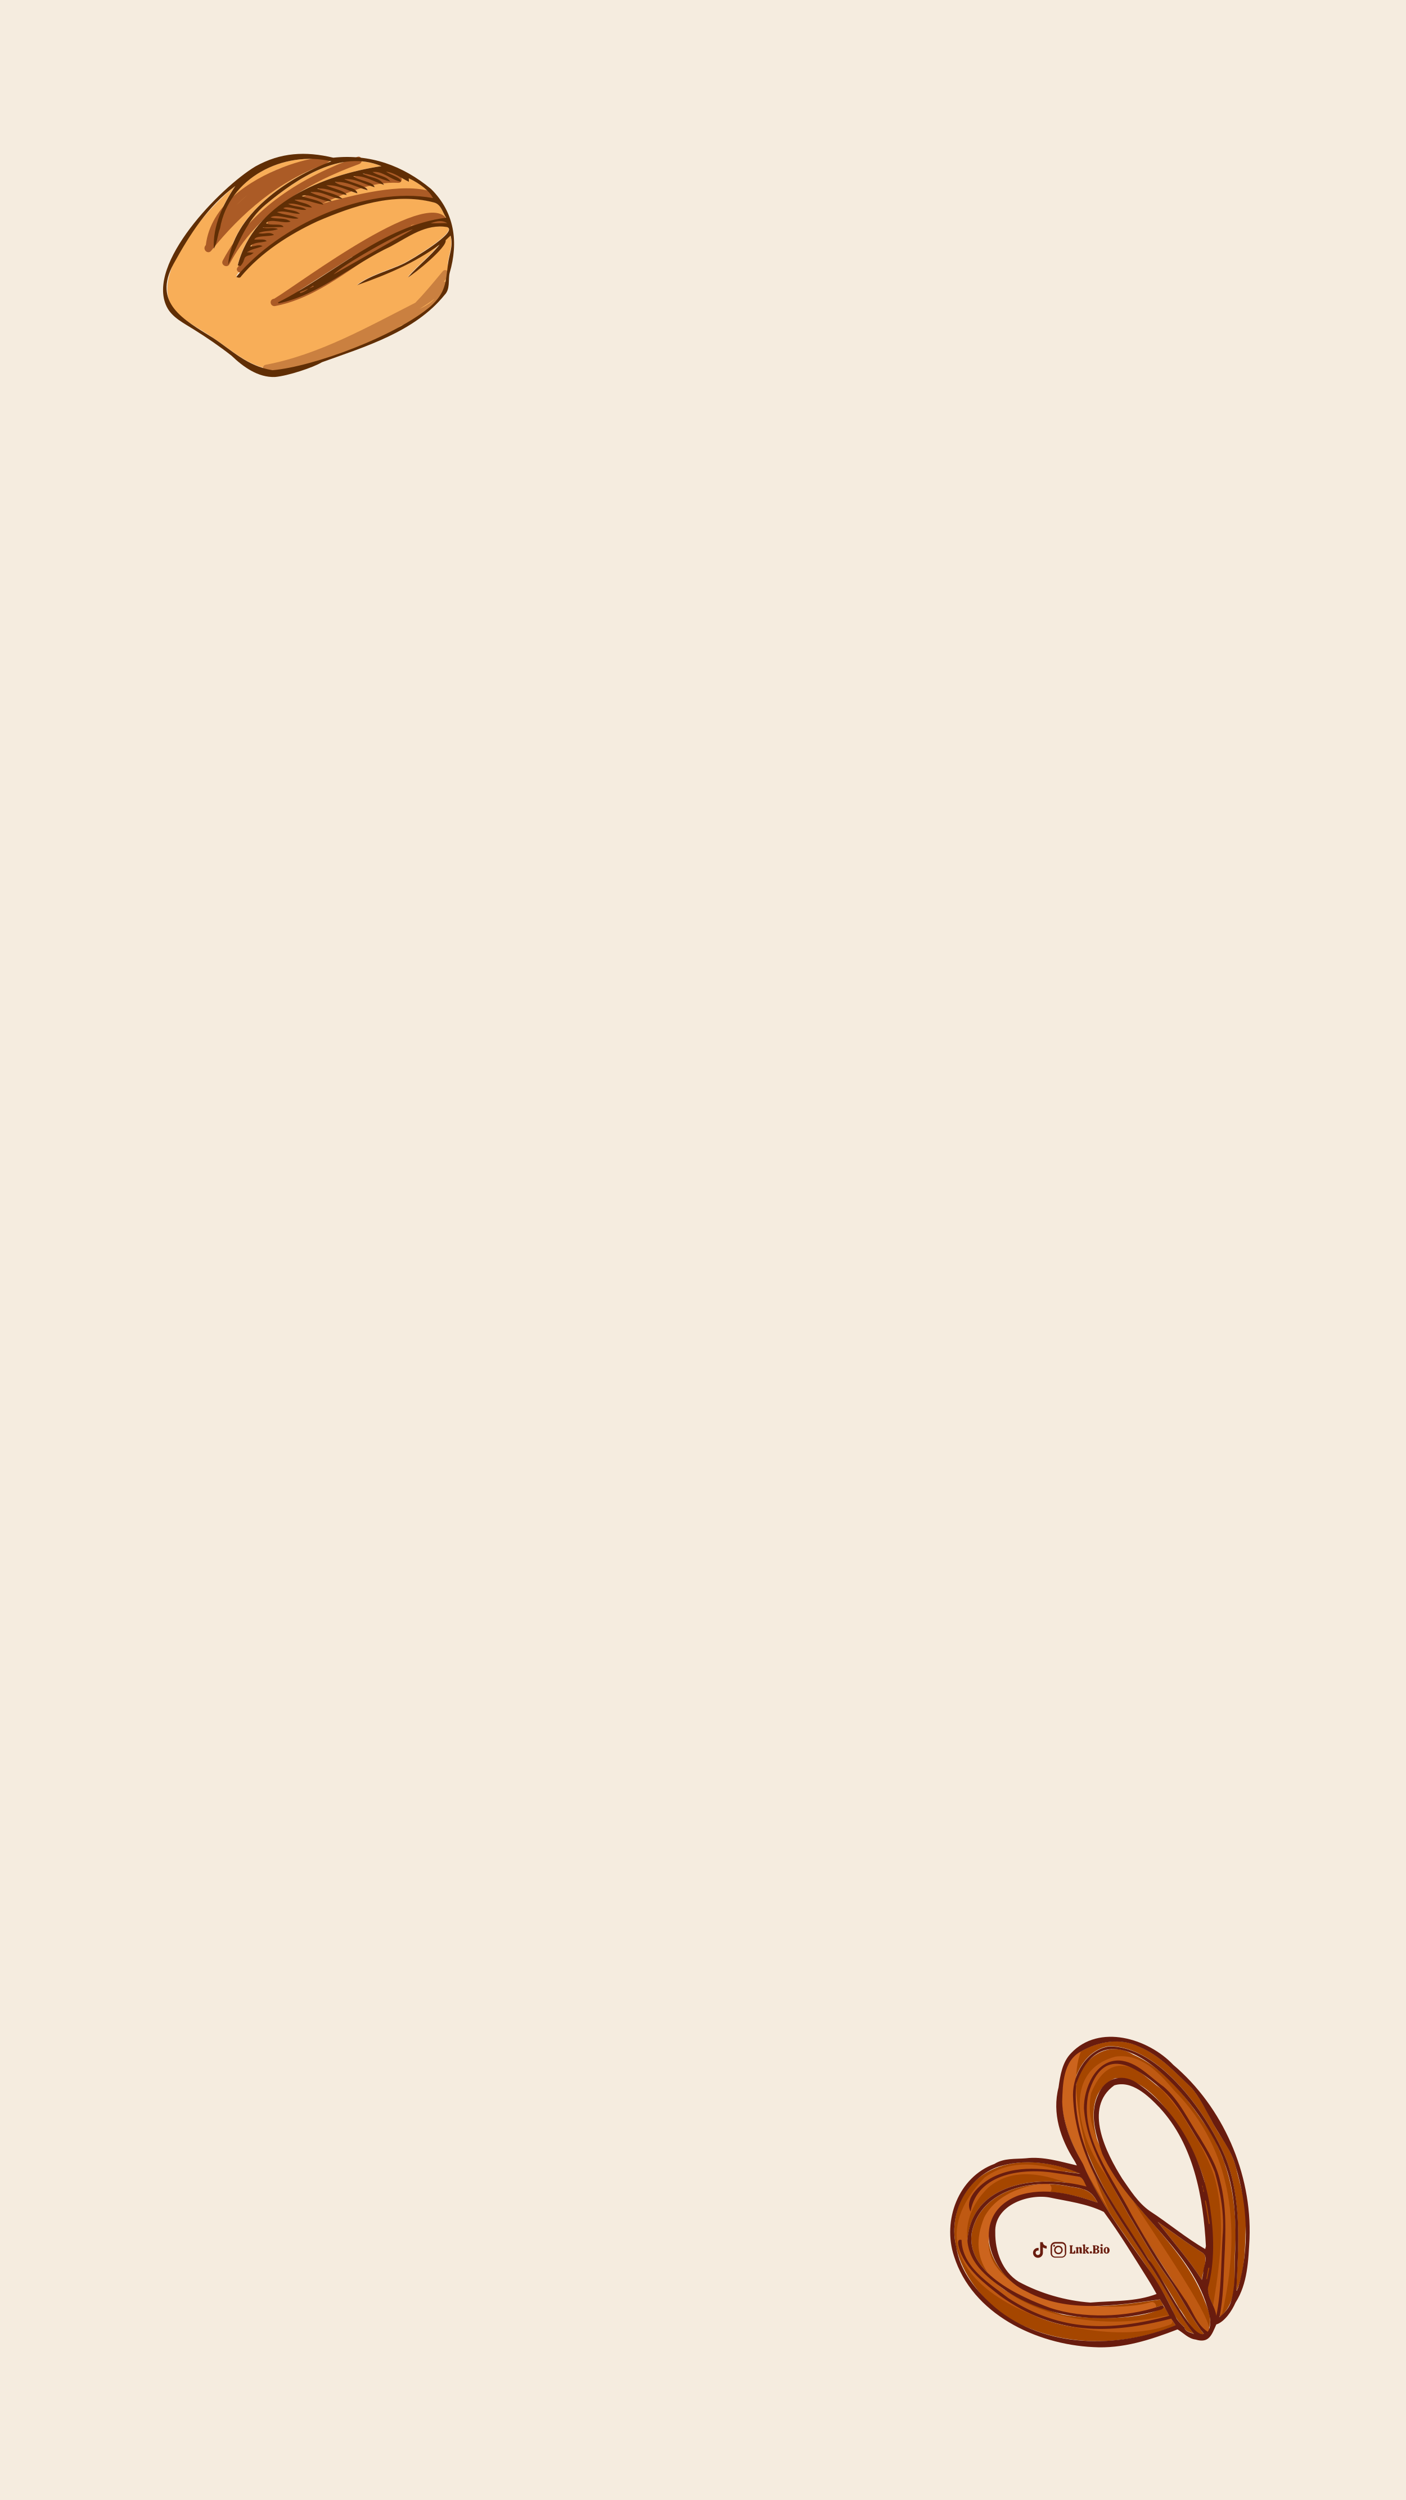 <?xml version="1.0" encoding="utf-8"?>
<!-- Generator: Adobe Illustrator 26.3.1, SVG Export Plug-In . SVG Version: 6.00 Build 0)  -->
<svg version="1.1" id="Layer_2" xmlns="http://www.w3.org/2000/svg" xmlns:xlink="http://www.w3.org/1999/xlink" x="0px" y="0px"
	 viewBox="0 0 1080 1920" style="enable-background:new 0 0 1080 1920;" xml:space="preserve">
<style type="text/css">
	.st0{fill:#F5ECDF;}
	.st1{fill:#691C0E;}
	.st2{fill:#F8AE58;}
	.st3{fill:#AB5B26;}
	.st4{fill:#CA8040;}
	.st5{fill:#602E05;}
	.st6{fill:#A54600;}
	.st7{fill:#BF5912;}
	.st8{fill:#CC641D;}
</style>
<rect class="st0" width="1080" height="1920"/>
<g id="Popular_Chips_00000176026500229163915900000010520131954761665435_">
	<g>
		<g>
			<path class="st1" d="M821.7,1730.5c-0.1-0.1-0.1-0.2-0.1-0.3c0-0.1-0.1-0.2-0.1-0.3c0.2,0,0.4,0,0.4-0.1c0.1-0.1,0.1-0.2,0.1-0.3
				v-4.2c0-0.2,0-0.3-0.1-0.3c-0.1-0.1-0.2-0.1-0.4-0.1c0-0.1,0-0.2,0.1-0.3c0-0.1,0.1-0.2,0.1-0.3h2.2c0.1,0.1,0.2,0.3,0.2,0.6
				c-0.2,0-0.4,0-0.5,0.1s-0.1,0.2-0.1,0.3v4.5h0.3c0.4,0,0.8-0.1,1-0.4s0.3-0.7,0.3-1.2h0.6c0.1,0.1,0.2,0.2,0.2,0.5
				c0.1,0.3,0.1,0.5,0.1,0.8c0,0.4-0.1,0.7-0.2,0.9c-0.1,0.2-0.3,0.3-0.6,0.3L821.7,1730.5L821.7,1730.5z"/>
			<path class="st1" d="M831.3,1730.2c-0.1,0.1-0.2,0.2-0.5,0.2c-0.2,0-0.5,0.1-0.7,0.1c-0.3,0-0.5-0.1-0.6-0.1
				c-0.1-0.1-0.2-0.2-0.2-0.5v-2.8c0-0.2,0-0.4-0.1-0.5s-0.2-0.2-0.4-0.2s-0.5,0.1-0.6,0.3v2.7c0,0.2,0,0.3,0.1,0.4s0.2,0.1,0.4,0.1
				c0,0.2-0.1,0.3-0.2,0.5h-2c-0.1-0.1-0.2-0.3-0.2-0.5c0.2,0,0.3,0,0.4-0.1c0.1-0.1,0.1-0.2,0.1-0.4v-2.6c0-0.2,0-0.3-0.1-0.3
				c-0.1-0.1-0.2-0.1-0.5-0.1v-0.4c0.2-0.1,0.5-0.2,0.8-0.3c0.4-0.1,0.6-0.1,0.8-0.1c0.1,0,0.2,0,0.3,0.1s0.1,0.2,0.1,0.5
				c0.2-0.2,0.3-0.3,0.6-0.4c0.2-0.1,0.5-0.2,0.8-0.2c0.4,0,0.8,0.1,1,0.3c0.2,0.2,0.3,0.6,0.3,1.1v2.4c0,0.3,0.1,0.5,0.4,0.5
				L831.3,1730.2z"/>
			<path class="st1" d="M836.7,1730.2c0,0.1-0.1,0.2-0.2,0.3c-0.2,0.1-0.3,0.1-0.6,0.1s-0.6-0.1-0.8-0.2s-0.4-0.3-0.5-0.5
				s-0.2-0.4-0.4-0.7c-0.1-0.3-0.2-0.5-0.3-0.7s-0.2-0.3-0.4-0.3v1.4c0,0.2,0,0.3,0.1,0.4s0.2,0.1,0.4,0.1c0,0.2-0.1,0.3-0.2,0.5h-2
				c-0.1-0.1-0.2-0.3-0.2-0.5c0.2,0,0.3,0,0.4-0.1c0.1-0.1,0.1-0.2,0.1-0.4v-4.9c0-0.2,0-0.3-0.1-0.3c-0.1-0.1-0.2-0.1-0.5-0.1v-0.4
				c0.2-0.1,0.5-0.2,0.8-0.3c0.3-0.1,0.6-0.1,0.8-0.1c0.1,0,0.2,0,0.3,0.1s0.1,0.2,0.1,0.3v4l1-1c0.1-0.1,0.2-0.2,0.2-0.3
				c0-0.1-0.1-0.2-0.2-0.2c-0.1-0.1-0.2-0.1-0.4-0.1c0-0.1,0-0.2,0-0.3c0-0.1,0.1-0.2,0.2-0.2h2c0.1,0.1,0.2,0.3,0.2,0.6
				c-0.1,0-0.3,0-0.3,0.1c-0.1,0-0.2,0.1-0.2,0.2l-1.4,1.3c0.2,0,0.4,0.1,0.6,0.2c0.2,0.1,0.3,0.3,0.4,0.5c0.1,0.3,0.2,0.4,0.2,0.4
				c0.2,0.4,0.4,0.6,0.4,0.7c0.1,0.1,0.2,0.2,0.4,0.3L836.7,1730.2z"/>
			<path class="st1" d="M838.6,1730.3c-0.2,0.2-0.4,0.2-0.6,0.2c-0.3,0-0.5-0.1-0.7-0.2c-0.2-0.2-0.2-0.4-0.2-0.6
				c0-0.3,0.1-0.5,0.2-0.7c0.2-0.2,0.4-0.2,0.7-0.2s0.5,0.1,0.6,0.2c0.2,0.2,0.2,0.4,0.2,0.7S838.7,1730.2,838.6,1730.3z"/>
			<path class="st1" d="M841.1,1730.5c-0.7,0-1.2,0-1.6,0c-0.1-0.2-0.2-0.4-0.2-0.6c0.2,0,0.3,0,0.4-0.1c0.1-0.1,0.1-0.2,0.1-0.3
				v-4.2c0-0.2,0-0.3-0.1-0.3c-0.1-0.1-0.2-0.1-0.4-0.1c0-0.2,0.1-0.4,0.2-0.6c0.3,0,0.8,0,1.5,0c0.3,0,0.5,0,0.6,0
				c0.9,0,1.6,0.2,2,0.4c0.4,0.3,0.6,0.7,0.6,1.1c0,0.3-0.1,0.6-0.3,0.9c-0.2,0.2-0.5,0.4-0.9,0.6c0.5,0.1,0.9,0.3,1.1,0.5
				c0.2,0.2,0.3,0.6,0.3,1c0,1.2-0.9,1.8-2.7,1.8C841.6,1730.5,841.4,1730.5,841.1,1730.5z M842.8,1725.9c0-0.3-0.1-0.6-0.3-0.8
				c-0.2-0.2-0.5-0.3-0.8-0.3c-0.2,0-0.3,0-0.4,0v2.1c0.1,0,0.2,0,0.3,0C842.4,1726.9,842.8,1726.6,842.8,1725.9z M843,1728.8
				c0-0.4-0.1-0.7-0.3-0.9c-0.2-0.2-0.5-0.3-1-0.3h-0.3v2.3c0.2,0,0.3,0,0.4,0C842.6,1729.9,843,1729.5,843,1728.8z"/>
			<path class="st1" d="M846.9,1729.5c0,0.2,0,0.3,0.1,0.4s0.2,0.1,0.4,0.1c0,0.2-0.1,0.4-0.2,0.5h-2c-0.1-0.1-0.2-0.3-0.2-0.5
				c0.2,0,0.3,0,0.4-0.1c0.1-0.1,0.1-0.2,0.1-0.4v-2.6c0-0.2,0-0.3-0.1-0.4s-0.2-0.1-0.5-0.1v-0.4c0.1-0.1,0.4-0.2,0.7-0.3
				c0.3-0.1,0.6-0.1,0.9-0.1c0.1,0,0.2,0,0.3,0.1s0.1,0.2,0.1,0.3V1729.5L846.9,1729.5z M846.8,1724.7c-0.2,0.2-0.4,0.2-0.6,0.2
				s-0.5-0.1-0.6-0.2c-0.2-0.1-0.2-0.4-0.2-0.6s0.1-0.4,0.2-0.6c0.2-0.2,0.4-0.2,0.6-0.2s0.5,0.1,0.6,0.2c0.2,0.2,0.2,0.4,0.2,0.6
				C847,1724.4,847,1724.6,846.8,1724.7z"/>
			<path class="st1" d="M848.4,1730c-0.4-0.4-0.6-1-0.6-1.8c0-0.6,0.1-1,0.3-1.4s0.5-0.7,0.8-0.9c0.3-0.2,0.7-0.3,1.2-0.3
				c0.4,0,0.8,0.1,1.1,0.3c0.3,0.2,0.6,0.5,0.8,0.8c0.2,0.4,0.3,0.8,0.3,1.3s-0.1,1-0.3,1.4s-0.5,0.7-0.8,0.9
				c-0.3,0.2-0.7,0.3-1.2,0.3C849.3,1730.6,848.8,1730.4,848.4,1730z M850.5,1729.6c0.1-0.2,0.1-0.7,0.1-1.3c0-0.5,0-1-0.1-1.3
				c0-0.3-0.1-0.5-0.2-0.6c-0.1-0.1-0.2-0.2-0.4-0.2s-0.4,0.1-0.5,0.4c-0.1,0.2-0.2,0.7-0.2,1.3c0,0.5,0,0.9,0.1,1.2
				c0,0.3,0.1,0.5,0.2,0.6c0.1,0.1,0.2,0.2,0.4,0.2C850.2,1729.9,850.4,1729.8,850.5,1729.6z"/>
		</g>
	</g>
	<g>
		<path class="st1" d="M819,1727.8c0,0.8,0,1.6,0,2.3c0,0.5,0,0.9-0.2,1.3c-0.5,1.3-1.4,2-2.8,2.3c-0.1,0-0.2,0-0.4,0
			c-1.8,0-3.5,0-5.2,0c-1.4,0-3-1-3.3-2.7c0-0.2-0.1-0.5-0.1-0.7c0-1.7,0-3.4,0-5.1c0-0.6,0.1-1.1,0.4-1.6c0.6-1.2,1.6-1.8,3-1.9
			c1.3,0,2.7,0,4,0c0.4,0,0.8,0,1.2,0c1.6,0,3,1.2,3.3,2.8c0,0.3,0.1,0.6,0.1,0.8C819,1726.2,819,1727,819,1727.8L819,1727.8z
			 M817.9,1727.8C817.9,1727.8,818,1727.8,817.9,1727.8c0-0.8,0-1.6,0-2.4c0-0.2,0-0.3,0-0.4c-0.1-1-0.7-1.7-1.6-2
			c-0.3-0.1-0.5-0.1-0.8-0.1c-1.7,0-3.3,0-5,0c-0.2,0-0.4,0-0.5,0.1c-0.9,0.2-1.5,0.7-1.8,1.6c-0.1,0.2-0.1,0.4-0.1,0.7
			c0,0.4,0,0.7,0,1.1c0,1.1,0,2.3,0,3.4c0,0.3,0,0.6,0,0.9c0.1,0.7,0.4,1.2,0.9,1.7c0.5,0.3,1,0.5,1.6,0.5c1.6,0,3.2,0,4.9,0
			c0.1,0,0.2,0,0.2,0c1-0.1,1.9-0.7,2.2-1.7c0.1-0.2,0.1-0.5,0.1-0.8C817.9,1729.4,817.9,1728.6,817.9,1727.8z"/>
		<path class="st1" d="M816.3,1727.8c0,1.6-1.3,3.3-3.3,3.3c-1.9,0-3.3-1.5-3.3-3.3c0-1.9,1.5-3.3,3.3-3.3
			C815,1724.5,816.3,1726.1,816.3,1727.8z M813,1730c1.1,0,2.2-0.8,2.2-2.2c0-1.2-1-2.2-2.2-2.2c-0.9,0-2.2,0.8-2.2,2.2
			C810.8,1729.1,811.9,1730,813,1730z"/>
		<path class="st1" d="M810.4,1724.6c0,0.4-0.3,0.7-0.7,0.7s-0.7-0.2-0.7-0.7c0-0.4,0.3-0.7,0.7-0.8
			C810.1,1723.8,810.4,1724.2,810.4,1724.6z"/>
	</g>
	<path class="st1" d="M804,1726.7c-1,0-2-0.3-2.9-0.9v4.2c0,2.1-1.7,3.8-3.8,3.8s-3.8-1.7-3.8-3.8s1.7-3.8,3.8-3.8
		c0.2,0,0.4,0,0.5,0v2.1c-0.9-0.3-1.9,0.2-2.2,1.1s0.2,1.9,1.1,2.2c0.9,0.3,1.9-0.2,2.2-1.1c0-0.2,0.1-0.4,0.1-0.5v-8.2h2.1
		c0,0.2,0,0.4,0,0.5l0,0c0.1,0.8,0.6,1.5,1.3,1.9c0.5,0.3,1,0.5,1.6,0.5L804,1726.7L804,1726.7L804,1726.7z"/>
</g>
<g>
	<g>
		<g>
			<path class="st2" d="M237.4,221.5c1.2-0.5,2.4-1,3.5-1.5c-0.1-0.2-0.3-0.5-0.4-0.8C239.5,220,238.5,220.8,237.4,221.5z"/>
			<path class="st2" d="M237,221.7c-2.2,0.9-4.4,1.7-6.6,2.6c0.1,0.3,0.2,0.5,0.4,0.8C233,224.4,235.1,223.3,237,221.7z"/>
			<path class="st2" d="M330.8,171.5c4.6-0.1,8.4-0.1,12.6-0.2C340.1,169.2,336.2,169.3,330.8,171.5z"/>
			<path class="st2" d="M256.3,210.7c20.1-11.4,40.3-22.9,60.9-34.6C309.4,177.3,262.8,203.6,256.3,210.7z"/>
			<path class="st2" d="M306.2,139.1c-6.6-2.1-12.9-8-20.1-7.1c4.4,3.1,10.4,2.8,13.6,7.3c-7.3-1.5-13.7-5.8-21.2-6.1
				c5.4,3.4,13,2.6,16.4,8.7c-8.2-2.6-14.9-7.4-23.6-6.7c3.4,3.4,15.9,4.2,16.3,8.5c-7.8-2.3-14.8-6.9-23.1-6.2
				c4.4,2.7,17.3,5.1,17.7,8.6c-8.5-2.3-16.1-7.1-25-6.3c3.8,3.7,16.6,3.2,17.2,8.7c-7.9-2.3-15.4-6.8-23.7-6.2
				c4.2,2.5,14.5,4,15.5,7.5c-8.2-1.6-14-5.6-22.8-5c6.8,3.2,14.1,3.4,19.5,7.9c-8.3,0.1-15.5-6.6-24.5-5c5.5,3,11.7,3,16.3,6.8
				c-6.5,1-17.4-6.8-23.1-3.9c4.7,2,15.4,3.3,16.6,6.6c-7.6-1.3-14.3-4.9-22-3.7c4.3,2.4,9.7,2,13.3,5.8c-6.6,0-11.6-3.7-18.4-2.8
				c4.7,2.6,10,1.6,14,4.5c-5,1.2-14.5-3.5-17.6-1.1c4.1,1.9,9.2,1,12.9,4.3c-6.1,0.1-11.8-3-17.8-1.3c5.4,2.3,11.2,2,16.7,4.7
				c-4.7,1.8-17.8-3.9-21.5-0.6c5.5,1.5,10.7-0.2,15.2,3.1c-4.8,2.1-15.7-3-18.8,1.2c3.4,2.3,12.1-0.4,13.4,2.9
				c-5.6,0.1-10.8,0.3-16.1,0.4c3.9,1.4,8-0.6,11.8,1.2c-4.8,2-10.2,0.9-15,3.1c4.2,1.3,8.1-1.6,12,1.3c-3.2,1.7-14.6,0.4-15.1,3.7
				c8-0.3,8-0.3,9.5,1.2c-4.4,1.4-9.5,0.5-12.7,3.9c3.3,0.6,6-1.9,9.6-0.1c-4.1,1.9-8.3,2-11.7,4.7l5,0.4c-1.3,0.9-1.9,1.5-2.6,1.7
				c-6.8,1.5-2.9,3.2-7.6,8.5l1.9,1.9c37.4-36.3,93.1-62.8,145.9-54.1c-2.3-5.1-9.7-11.1-18.5-15.2c0,0.8,0.1,1.6,0.1,2.7
				c-6-2.8-11-7-17.5-7.8c2.4,2.3,12,4.5,11.3,7.7C307.3,139.3,306.7,139.4,306.2,139.1z"/>
			<path class="st2" d="M202.5,145.1c3.9-3.2,11.6-5.2,13.4-9.7c-3.3-1.3-12.7,7-14.7,10.1C201.6,145.4,202.1,145.3,202.5,145.1z
				 M190,144.1c-3.1,3.3-8,5.9-8.8,10.7c0.2,0.2,0.5,0.3,0.7,0.5c10.7-13.5,26.5-20,41.5-27.3c-0.1-0.3-0.1-0.6-0.2-0.9
				C213.7,128.2,197.7,137.7,190,144.1z M343.9,202.5c4.1,48.1-100.6,76.7-134.8,81.5c-19.7-3.2-31.5-15.6-45.8-24.8
				c-10-7.1-21.5-12-29.5-21.6c-21.1-25.7,26.5-78.9,46.9-94.8c-9.8,14.7-17.3,30.1-16.6,48.3c2.8-4.8,2.8-10.5,4.8-15.6
				c-0.4,2.8-0.8,5.7-1.2,8.9c3.9-1.5,3.6-11.3,7.4-15.2c1.2-2.7,6.3-6.5,5.4-9.1c-3.6-1.2-9.7,12.4-11.7,15.4
				c6.7-38.9,48.8-60.2,85.6-51.6c-33.4,12.2-76.4,41.3-79.3,79.5c8.1-16.3,14.2-34.4,29.2-46.5c23.5-19.5,57.2-42.4,88.6-29.3
				c-44.7,6.7-98.3,28.4-110.4,76.2c0.7,0.1,1.5,0.3,2.1,0.4l1.9,1.9c-2,2-4,3.6-5.1,6.3c1.8,1,3.1,0.9,3.8-0.5
				c15.4-18.3,36.7-32.1,58.4-42.1c28-12,58.8-22.4,89.3-14.6c5.7,1.2,6.8,7.4,9.7,11.8c-48.2,6-86.7,43.6-129.1,65
				c0.1,0.3,0.2,0.5,0.3,0.8c31.6-6.7,57.2-30.3,86.3-43.8c13.6-7.3,27-17.6,43.2-14.8c9.2,3.5-28.5,25.6-32.7,27.7
				c-11.8,5.8-26.1,9-36.5,16.9c22.4-7.9,44.5-17,63.4-31.2c-7.2,9.2-16.8,16.3-24.4,25.2c5.3-2.8,30.4-23.3,29-28.5
				c1.1-1.1,2.3-2.2,3.8-3.6C348.2,188.4,344.8,195,343.9,202.5z"/>
			<path class="st2" d="M175.2,169.2c1.2-2.7,6.3-6.5,5.4-9.1c-3.6-1.2-9.7,12.4-11.7,15.4v-0.1c-0.4,2.9-0.8,5.7-1.2,9
				C171.7,182.8,171.3,173,175.2,169.2z"/>
			<path class="st2" d="M214,138c1.2-0.5,1.8-1.4,1.9-2.7c-3.3-1.3-12.7,7-14.7,10.1C205.7,143.7,209.7,140.4,214,138z"/>
			<path class="st2" d="M217.2,128.5c-12.9,6.3-29.6,12.5-35.9,26.3c0.2,0.2,0.5,0.3,0.7,0.5c10.7-13.5,26.5-20,41.5-27.3
				c-0.1-0.3-0.1-0.6-0.2-0.9C221.1,126.5,219.1,127.7,217.2,128.5z"/>
		</g>
		<path class="st3" d="M182.5,205.3c1.5-2,3.1-3.8,4.8-5.6c-1.3-1.9,1.5-3.5,2.9-4.6c-0.7-2.2,2.2-4.1,3.2-5.9
			c-0.1-0.9,0.7-1.9,1.6-2.6c-2.7,0.5-4.6-3.5-1.8-5.3c4.1-2.6,8-5.5,11.8-8.4c3.8-15.5,22.2-17.9,34.1-25.1
			c17.3-9.2,36.4-12.9,54.9-17.9c1.5-0.6,2.6,0.1,3.1,1.1c3.1-0.1,10.7-1.7,8.9,3.7c3.6,0.6,3.4,6.1-0.3,5.7
			c-20.2-1-40.3,7.9-58.4,16.1c23.4-6.5,61.4-16.7,84.4-9.3c2.5,1.3,2,5.6-1.4,5.4c-53.3-6.5-105.5,19-142.8,55.8
			C185.4,211,180.2,208.3,182.5,205.3z"/>
		<path class="st3" d="M162.5,192.2c22.9-28.5,51.9-53.6,86.8-65.9c28.1-15.6-83.9,1-91.2,61.9C154.9,191.5,159.9,196.1,162.5,192.2
			z M190.1,149.8c-3.1,2.5-6,5.2-8.8,8C184.1,154.9,187,152.2,190.1,149.8z"/>
		<path class="st3" d="M211.5,235c49.1-9.4,83.2-58.8,133-63.8c-9.9-32.9-115.1,47.1-133.9,58.2C206.4,229.8,207.4,235.8,211.5,235z
			 M318.7,172.1c-1,0.4-1.9,0.8-2.9,1.3c-0.1-0.1-0.2-0.2-0.2-0.3C316.6,172.7,317.6,172.4,318.7,172.1z M228.9,223.7
			c13.9-8.9,27.8-17.7,41.8-26.6c-0.1,0.8,0.3,1.7,0.9,2.3C257.8,208.6,244,217.6,228.9,223.7z"/>
		<path class="st3" d="M171.1,200.1c21.4-40.5,61.5-64.5,103.3-79.6c3.6-1.3,5,4.2,1.4,5.5c-40.4,14.6-79,37.9-99.6,76.9
			C174.5,206.2,169.3,203.5,171.1,200.1z"/>
		<path class="st4" d="M205.7,285.6c0.6-0.1,1.2-0.2,1.8-0.3c3.7,3.7,17.5-2.4,22.9-3c25.3-7.7,52.3-14.6,74.3-29.5
			c0.7-0.5,3-3,3.8-3c7.5-1.5,14.1-7.1,20.5-11.1c4.5-2.9,21.3-19.6,12-22.6c1-1.2,2.1-2.5,3.1-3.7c2.4-2.9-1.8-6.9-4.1-4
			c-6.7,8.1-13.5,16.4-21,24.1c-36.6,18.6-74.1,39.9-114.8,47.6C200.5,280.7,202,286.1,205.7,285.6z M322.3,237.2
			c3.9-2.5,7.8-5,11.5-7.8C330.8,232.8,326.6,235.2,322.3,237.2z"/>
	</g>
	<g>
		<path class="st5" d="M128.1,235.6c4,8.2,13.2,12.6,20.6,17.3c10,6.2,19.9,13,29.2,20.3c8.9,8.5,20.3,16.8,33.3,16.3
			c9.8-0.8,29.5-7.3,36-11.3c33.4-12.1,71.2-23.2,94.3-51.7c4.5-4.6,2.6-11.2,3.9-16.9c6.9-23.7,3.8-46.6-14.3-64.5
			c-21.8-18.1-46.9-27-75.1-24c-21.3-5.1-40.4-4.1-59.8,6.7C169.5,143.8,111.8,202.6,128.1,235.6z M133.3,202.7
			c12.4-22.5,26.4-44.6,47.5-59.9c-9.8,14.7-17.3,30.1-16.6,48.3c2.8-4.9,2.8-10.6,4.8-15.7v0.1c6.7-39,48.8-60.2,85.6-51.6
			c-33.6,12.3-76.2,41.1-79.4,79.4c8.2-16.4,14.1-34.2,29.2-46.5c23.5-19.5,57.2-42.4,88.6-29.2c-44.7,6.7-98.2,28.4-110.4,76.2
			c0.7,0.2,1.5,0.3,2.1,0.5c4.8-5.4,0.8-6.9,7.6-8.5c0.7-0.2,1.2-0.8,2.6-1.7l-5-0.4c3.4-2.7,7.6-2.8,11.8-4.7
			c-3.6-1.8-6.3,0.8-9.6,0.1c3.2-3.4,8.3-2.5,12.8-3.9c-1.6-1.4-1.6-1.4-9.5-1.2c0.6-3.4,11.8-2,15.1-3.7c-3.8-2.9-7.7,0-12-1.3
			c4.7-2.2,10.1-1.1,15-3.1c-3.8-1.8-8,0.2-11.8-1.2c5.3-0.1,10.5-0.3,16.1-0.4c-1.3-3.3-10-0.6-13.4-2.9c3.1-4.3,14,0.9,18.8-1.3
			c-4.6-3.3-9.7-1.6-15.3-3.1c3.7-3.3,16.7,2.3,21.5,0.6c-5.5-2.7-11.3-2.4-16.7-4.7c6.1-1.7,11.7,1.5,17.8,1.3
			c-3.7-3.3-8.8-2.4-12.9-4.3c3.1-2.4,12.7,2.3,17.7,1.1c-4-3-9.3-1.9-14-4.5c6.8-0.9,11.8,2.8,18.4,2.8c-3.6-3.8-9-3.3-13.3-5.8
			c7.7-1.1,14.3,2.5,22,3.7c-1.2-3.3-11.9-4.6-16.6-6.6c5.7-2.9,16.6,4.9,23.1,3.9c-4.6-3.8-10.8-3.7-16.3-6.8
			c9-1.6,16.2,5.1,24.5,5c-5.4-4.5-12.7-4.7-19.5-7.9c8.7-0.6,14.5,3.5,22.7,5c-1-3.5-11.3-5-15.5-7.5c8.3-0.6,15.8,3.9,23.7,6.2
			c-0.6-5.4-13.4-5-17.2-8.7c8.9-0.8,16.5,4,25,6.3c-0.4-3.5-13.3-5.9-17.7-8.5c8.2-0.7,15.3,3.9,23.1,6.2
			c-0.3-4.2-12.9-5.2-16.3-8.5c8.6-0.7,15.3,4.1,23.6,6.7c-3.4-6.1-11-5.3-16.4-8.7c7.5,0.4,13.9,4.6,21.2,6.1
			c-3.2-4.5-9.3-4.3-13.6-7.3c7.8-1.1,14.2,6.2,21.7,7.4c0.7-3.2-8.9-5.5-11.3-7.7c6.5,0.8,11.5,5,17.5,7.8c0-1.1-0.1-1.9-0.1-2.7
			c8.8,4.1,16.2,10.1,18.5,15.2c-51.6-9.4-118.1,20.8-151,60.5c1.8,1,3.1,0.9,3.8-0.5c15.4-18.3,36.7-32,58.4-42.1
			c28-12,58.8-22.4,89.3-14.6c5.7,1.2,6.8,7.4,9.7,11.8c-48.2,6-86.7,43.6-129.1,65c0.1,0.3,0.2,0.5,0.3,0.8
			c31.5-6.6,57.3-30.3,86.3-43.8c13.6-7.3,27-17.6,43.3-14.8c9.2,3.5-28.5,25.6-32.7,27.7c-11.8,5.8-26.1,9-36.5,16.9
			c22.4-7.9,44.5-17.1,63.4-31.2c-7.2,9.2-16.8,16.3-24.4,25.2c5.2-2.8,30.4-23.3,29-28.5c1.2-1.1,2.3-2.2,3.8-3.6
			c2.3,7.8-1.1,14.4-2,21.9c-1.8,14.5-1.8,21.8-13.2,32.3c-27,23-89.9,46.4-121.6,49.2c-19.7-3.2-31.5-15.6-45.8-24.9
			C140.9,245.4,117,232.7,133.3,202.7z M330.8,171.5c5.4-2.2,9.3-2.3,12.6-0.2C339.2,171.4,335.4,171.4,330.8,171.5z M256.3,210.7
			c6.4-7.1,53.1-33.4,60.9-34.6C296.6,187.8,276.5,199.2,256.3,210.7z M237.4,221.5c1.1-0.7,2.1-1.5,3.2-2.2
			c0.1,0.3,0.3,0.5,0.4,0.8C239.8,220.5,238.6,221,237.4,221.5z M230.7,225.1c-0.1-0.3-0.2-0.5-0.4-0.8c2.2-0.9,4.4-1.7,6.6-2.6
			C235.1,223.3,233,224.4,230.7,225.1z"/>
	</g>
</g>
<g>
	<g>
		<g>
			<g>
				<path class="st6" d="M890.2,1771.2c-25.4,8.4-58,9.6-83.5,1.2c-23.9-8.8-65.8-27.7-60.1-58.8c7.6-32.5,46.4-40.7,75-34.5
					c10.2,1.6,16.6,2.2,21.5,12.5c-26.2-9.6-68.8-17.7-81.9,14.9c-8.3,23.9,12.1,47.7,33.2,56.3c30.7,13.1,64.6,7.6,96.6,3.1
					c1.4,1.7,2,3.5,3,5.4C892.8,1770.1,891.5,1770.7,890.2,1771.2z"/>
				<path class="st6" d="M900.5,1773.9c-19.1-39.6-52-71.1-68.6-112.2c-8.5-14.7-15.5-30.4-16-47.7c0.4-13.8,0.8-31.5,14.5-38.8
					c13.7-7.7,30.2-10.7,44.7-3.5c15.8,6.6,27.7,19.8,39.6,31c9.1,10.3,14,23.2,21,34.7c5.5,8.2,10.9,16.6,13.5,26.2
					c3.2,13.9,8,27.8,7.8,42.2c-0.7,17.7,0,36.3-6.9,52.9c-0.2-0.1-0.3-0.1-0.5-0.1c1.6-33.5,4.3-68.4-7.7-100.4
					c-13.3-33.2-50.9-87.4-90.2-86.9c-16.8,2.6-27.7,21.1-27.6,37.2c1.2,48.6,32.3,89.2,57.5,128.5c12.5,17.9,21.8,38,35.4,55.1
					c-2.8-1.3-6.5-1.3-7.4-5.2C905.4,1783.6,902.5,1779,900.5,1773.9z"/>
				<path class="st6" d="M746.7,1677.1c21.5-22.4,57.3-19.3,83.3-7.9c-22.2-2.8-44.8-7.9-65.9,1.9c-9.1,4.1-24,16.2-18.5,27.1
					c5.3-29.8,41.1-33.7,65.8-29.5c5.8,0.8,11.6,1.7,17.3,2.8c3.7,0.7,4.3,4.8,6,7.6c-35.5-9.4-88.4-4.1-91.5,41.5
					c4.5,32.5,45.4,48.8,73.3,56.9c19.9,3.7,61.1,4.8,77.7-6.1c1.7,2.1,2.7,4.5,4,7.1c-45.4,11.9-82.9,12.5-123.5-13.6
					c-14.8-11.5-35.5-23.8-36-44.7c-4.8-1.4-1.9,5.9-1.4,8.1c5.8,15.3,19,25.3,31.4,35.1c41.9,29.8,82.8,29.7,131.1,17.2
					c1.2,1.8,2.2,3.4,3.3,5.1c-37.9,15.9-83.7,17-120.9-1.6C744.2,1764.9,714.6,1714.2,746.7,1677.1z"/>
				<path class="st6" d="M905.7,1772.6c-25.4-45.4-61.7-85.8-76.1-136.6c-2.4-11.7-5.3-23.8-2.9-35.7c4.3-19.9,24.7-34.4,43.7-22.5
					c25.1,11.1,41.8,34.1,56.9,56.1c17.8,27.1,23.1,59.7,21.6,91.7c-1.8,18.2,4,40.8-12.1,53.9c3.1-15,3-29.8,3.8-44.9
					c0.9-20,1.8-40.1-3.4-59.7c-2.6-12.2-9.4-23.2-15.8-33.8c-8.8-13.1-15.4-28.2-27.6-38.6c-10.6-7.4-20.5-19.3-34.1-20.1
					c-18.2-0.5-27.2,21.4-27.1,36.8c2.2,30.2,20,55.1,33.9,80.9c9.8,16,18.7,32.6,29.7,47.9c10.5,14.1,17.6,30.5,28.6,44.3
					C916.9,1794.3,910.4,1777.9,905.7,1772.6z"/>
				<path class="st6" d="M889.3,1706.2c11.7,8.2,22.7,16.5,34.8,24c4.6,2.8-0.7,15.4-0.9,20.6
					C912.9,1734.7,900.3,1720.7,889.3,1706.2z"/>
				<path class="st6" d="M918.8,1780.5c-15.6-27-34.4-52.1-49.4-79.5c-13.3-24.6-30.5-48.4-34.5-76.6c-2.5-13.7,4.9-37.3,20.7-39.4
					c14.4-2,25.6,11.4,36.4,19.1c12.8,11.4,20.2,27.2,29.4,41.3c6.7,10.8,12.7,22,14.4,34.7c3.4,12.3,4.1,24.9,3.2,37.6
					c-1.1,20.3-0.7,40.7-4.8,60.8c-1.2-7.8-6.3-13.4-6.6-20.9c-2.2-0.1-4.4-1.7-3.7-4.3c2.9-11.7,5.1-21.4,3.9-33.6
					c-1.3-13.4-4.3-26.7-6.7-39.9c-0.5-2.8,1.9-4.1,4.2-3.9c-6-25.4-38.8-83.8-68.9-79.9c-27.1,12-15.1,51.5-3.5,71.1
					c23.3,34.5,58.1,61.2,72.9,100.9c3,7,5.9,15.6,1.6,22.7C923.3,1788.9,921.5,1784,918.8,1780.5z"/>
				<path class="st6" d="M894,1771.2L894,1771.2c0.1,0.1,0.1,0.1,0.1,0.2C894.1,1771.3,894.1,1771.3,894,1771.2z"/>
			</g>
			<path class="st7" d="M857,1579.3c19.7-2.5,33.2,12.3,44.9,26c46.5,46.8,51,109,37.1,170.4c-0.8,4.8-8.6,3.4-7.8-1.4
				c5.4-33.1,10.8-67.3,2.3-100.3c-7.7-30.7-69.2-130.8-95.4-66.6c-6.2,30.5,17.3,57.5,32,82c2.6,6.9,82,117.8,52.2,99.8
				c-21.7-41.9-49.9-79.9-74-120.5C829.2,1642.5,814.2,1590.4,857,1579.3z"/>
			<path class="st7" d="M756.3,1672.2c24.1-17.7,53.7-8.6,78.7,2.1c4.7,2,1.2,8.7-3.4,6.8c-22.7-9.7-51.4-19.5-72.6-1.1
				c-19.9,19.5-22.8,47.2-1.1,66.5c33.8,35.5,91.8,42.3,137.4,31.8c4.7-1.1,7.8,6,2.8,7.1C833.4,1809.5,678.2,1753.5,756.3,1672.2z"
				/>
			<path class="st8" d="M803.5,1676.7c5-0.4,5.9,7.1,0.8,7.5c-17.2,1.4-34,8.2-42.3,24.3c-20.5,56.2,85.3,70.5,122,59.4
				c4.9-1,5.7,6.5,0.8,7.5c-45.3,11.7-156.5-5-128.8-72.6C764.9,1685.6,785.4,1678.1,803.5,1676.7z"/>
			<path class="st8" d="M830.4,1575.2c-12.8,30.6,9.3,102.5,25.1,128.6c-17.3-30.7-54.5-81.1-35-122.4
				C822.3,1577,832.3,1570.7,830.4,1575.2z"/>
		</g>
		<path class="st1" d="M825.3,1659.3c-10.7-16.7-17.3-36.5-12.2-56.3c1.3-9.2,2.8-19.3,9.6-26.3c21.6-22.9,59.3-11.4,78.6,9
			c38.1,32.3,60.4,83.4,58.5,133.3c-0.9,17-1.4,34.6-10.8,49.3c-2.6,6.1-8.4,14.8-14.7,16.7c-3.6,8.1-5.6,14.7-15.9,11.6
			c-5.6-0.7-9.2-5-13.9-7.8c-20.7,8-42.2,15-64.8,13.6c-43.9-2.1-93-25.5-106.9-69.9c-9-27.3,3.2-60.6,31.1-70.8
			c7.3-4.6,16-3.6,24.1-4.3c13.4-1.6,26.6,2.6,39.2,5.5C826.5,1661.5,826,1660.4,825.3,1659.3z M924.2,1683.1c0.2,0,0.5-0.1,0.7-0.1
			c-0.6-1.4-1-2.9-1-4.5c-0.2,0-0.4,0.1-0.6,0.1C924.1,1680,924.2,1681.5,924.2,1683.1z M891.1,1773.8c-38.7,11.5-82.6,8-117.1-13.8
			c-13.9-9.9-29.4-20.7-30.9-39.4c3.2-45.6,56-50.8,91.5-41.5c-1.7-2.8-2.3-6.9-6-7.6c-5.8-1-11.6-1.9-17.3-2.7
			c-24.7-4.2-60.5-0.3-65.8,29.5c-5.4-11,9.5-23,18.5-27.1c21.1-9.8,43.7-4.7,65.9-1.9c-19.5-8.6-43.8-12.2-64.6-4.9
			c-23.5,9.3-37,36.4-30.8,60.8c2.7,19.1,15.9,34.7,30.1,46.9c37.8,31.5,94.5,31.7,138.4,13.5c-1.1-1.7-2.1-3.2-3.3-5.1
			c-48.3,12.5-89.1,12.6-131.1-17.2c-12.5-9.8-25.7-19.9-31.4-35.1c-0.6-2.2-3.2-9.5,1.4-8.1c0.5,20.9,21.2,33.2,36,44.7
			c40.5,26.1,78.2,25.5,123.5,13.6c-2.2-4.6-4.6-8.4-7.1-12.6c-33.8,4.6-70.8,10.8-102.3-6c-30.1-13.8-44.1-59.7-6.5-73.8
			c20.2-6.7,41.5-1.2,60.9,5.5c-4.9-10.3-11.2-10.9-21.5-12.5c-28.6-6.2-67.5,2.1-75,34.5c-5.7,31.2,36.2,50,60.1,58.8
			c25.4,8.4,58.2,7.3,83.5-1.1c1.3-0.5,2.6-1.2,3.9,0.1C893.6,1772.7,892.8,1773.4,891.1,1773.8z M882.4,1751.3
			c-11.2-17.8-22.1-35.8-34.5-52.7c-12.8-6.4-28.1-8.2-42.2-11.2c-17.1-2.7-42,6.6-41.2,26.8c-0.2,14.5,5.2,30,18,38
			c16.8,9.1,36.1,14.6,55.1,16c17-1.5,34.6-0.4,50.8-6.6C886.3,1757.8,884.4,1754.5,882.4,1751.3z M926.3,1724.8
			c-2-37.4-9.3-78-35.7-106.4c-8.7-9.1-21.3-21.2-34.7-17c-24,17.2-6.2,52,6.1,71.6c6.2,8.9,12.2,18.6,21.2,24.9
			c14.5,9.4,27.6,20.6,42.6,29.2C925.9,1726.1,926.3,1725.4,926.3,1724.8z M929.7,1781.6c-9.3-52.3-62.1-81.4-83-127.6
			c-4.8-14.5-10.1-30.3-3.3-45.1c4.6-12.4,17.7-17.1,29.1-9.9c32.1,21,51.1,58.6,57,95.9c3,20.4,3.8,41.9-1.6,61.9
			c-0.5,7.8,5.3,13.6,6.4,21.6c4-20,3.6-40.5,4.8-60.8c1.5-16.8-1.4-33.6-6-49.6c-3.2-7.9-7-15.4-11.6-22.6
			c-9.2-14.1-16.6-30-29.4-41.3c-21.2-18.6-45-33.4-56,3.6c-7.4,33.4,19.1,65,33.3,93.3c12.5,22.1,26.3,43.4,40.5,64.4
			c6,8.1,9,19.7,17.8,25.2C929.7,1787.9,929.6,1784.7,929.7,1781.6z M945.3,1768.3c4.3-13.8,2.8-28.5,3.6-42.8
			c0.5-22.2-0.5-44.7-8.7-65.6c-11.9-37-88.1-132.7-113.5-59.6c-4.5,50.7,30.4,94.3,55.8,135.1c8.8,9.1,32.1,60.9,42.3,56.8
			c-11-13.7-18.1-30.1-28.6-44.3c-11-15.3-19.9-31.9-29.7-47.9c-14-25.8-31.7-50.7-33.9-80.9c-0.2-15.4,8.9-37.3,27.1-36.8
			c13.6,0.8,23.5,12.7,34.1,20.1c12.2,10.4,18.8,25.5,27.6,38.6c6.4,10.7,13.2,21.6,15.8,33.9c5.1,19.5,4.3,39.7,3.3,59.7
			c-0.8,15.2-0.7,29.9-3.8,44.9C940.7,1775.9,943.8,1772.8,945.3,1768.3z M951.1,1756.6c8.9-30.3,7.2-62.8-1.9-92.8
			c-3.4-13.2-12.6-23.6-18.7-35.6c-4.9-8.7-9-17.9-15.8-25.4c-11.9-11.2-23.7-24.4-39.6-31c-14.5-7.2-31-4.2-44.7,3.5
			c-13.8,7.3-14.1,25-14.5,38.8c0.6,17.3,7.5,33,16,47.7c12.8,30.3,33.4,56.5,52.1,83.3c7.8,11.2,13.9,23.5,19.9,35.7
			c1.6,2.3,3.7,4.5,5.8,6.3c0.9,3.9,4.6,3.9,7.4,5.2c-13.7-17.1-22.9-37.2-35.4-55.1c-25.2-39.3-56.4-79.9-57.5-128.5
			c-0.1-16.2,10.9-34.6,27.6-37.2c39.3-0.6,77,53.8,90.2,86.9c12,32,9.3,66.9,7.7,100.4c0.2,0.1,0.3,0.1,0.5,0.2
			C950.4,1758.1,950.8,1757.4,951.1,1756.6z M924.2,1745.8c-0.2-4.9,4.4-12-0.1-15.6c-12.1-7.5-23-15.8-34.8-24
			c11,14.5,23.6,28.5,33.9,44.6C923.6,1748.7,924,1747.2,924.2,1745.8z M926.2,1689.8c-0.2,0-0.5,0.1-0.7,0.1c1,6,2,12,3,18
			c0.3-0.1,0.5-0.1,0.8-0.2C928.2,1701.8,927.7,1695.7,926.2,1689.8z M926.6,1750.1c0.2,0,0.4,0.1,0.6,0.1c0.6-2.9,1.2-5.7,1.8-8.6
			c-0.3-0.1-0.5-0.1-0.8-0.2C927.6,1744.4,927.1,1747.2,926.6,1750.1z"/>
	</g>
</g>
</svg>
